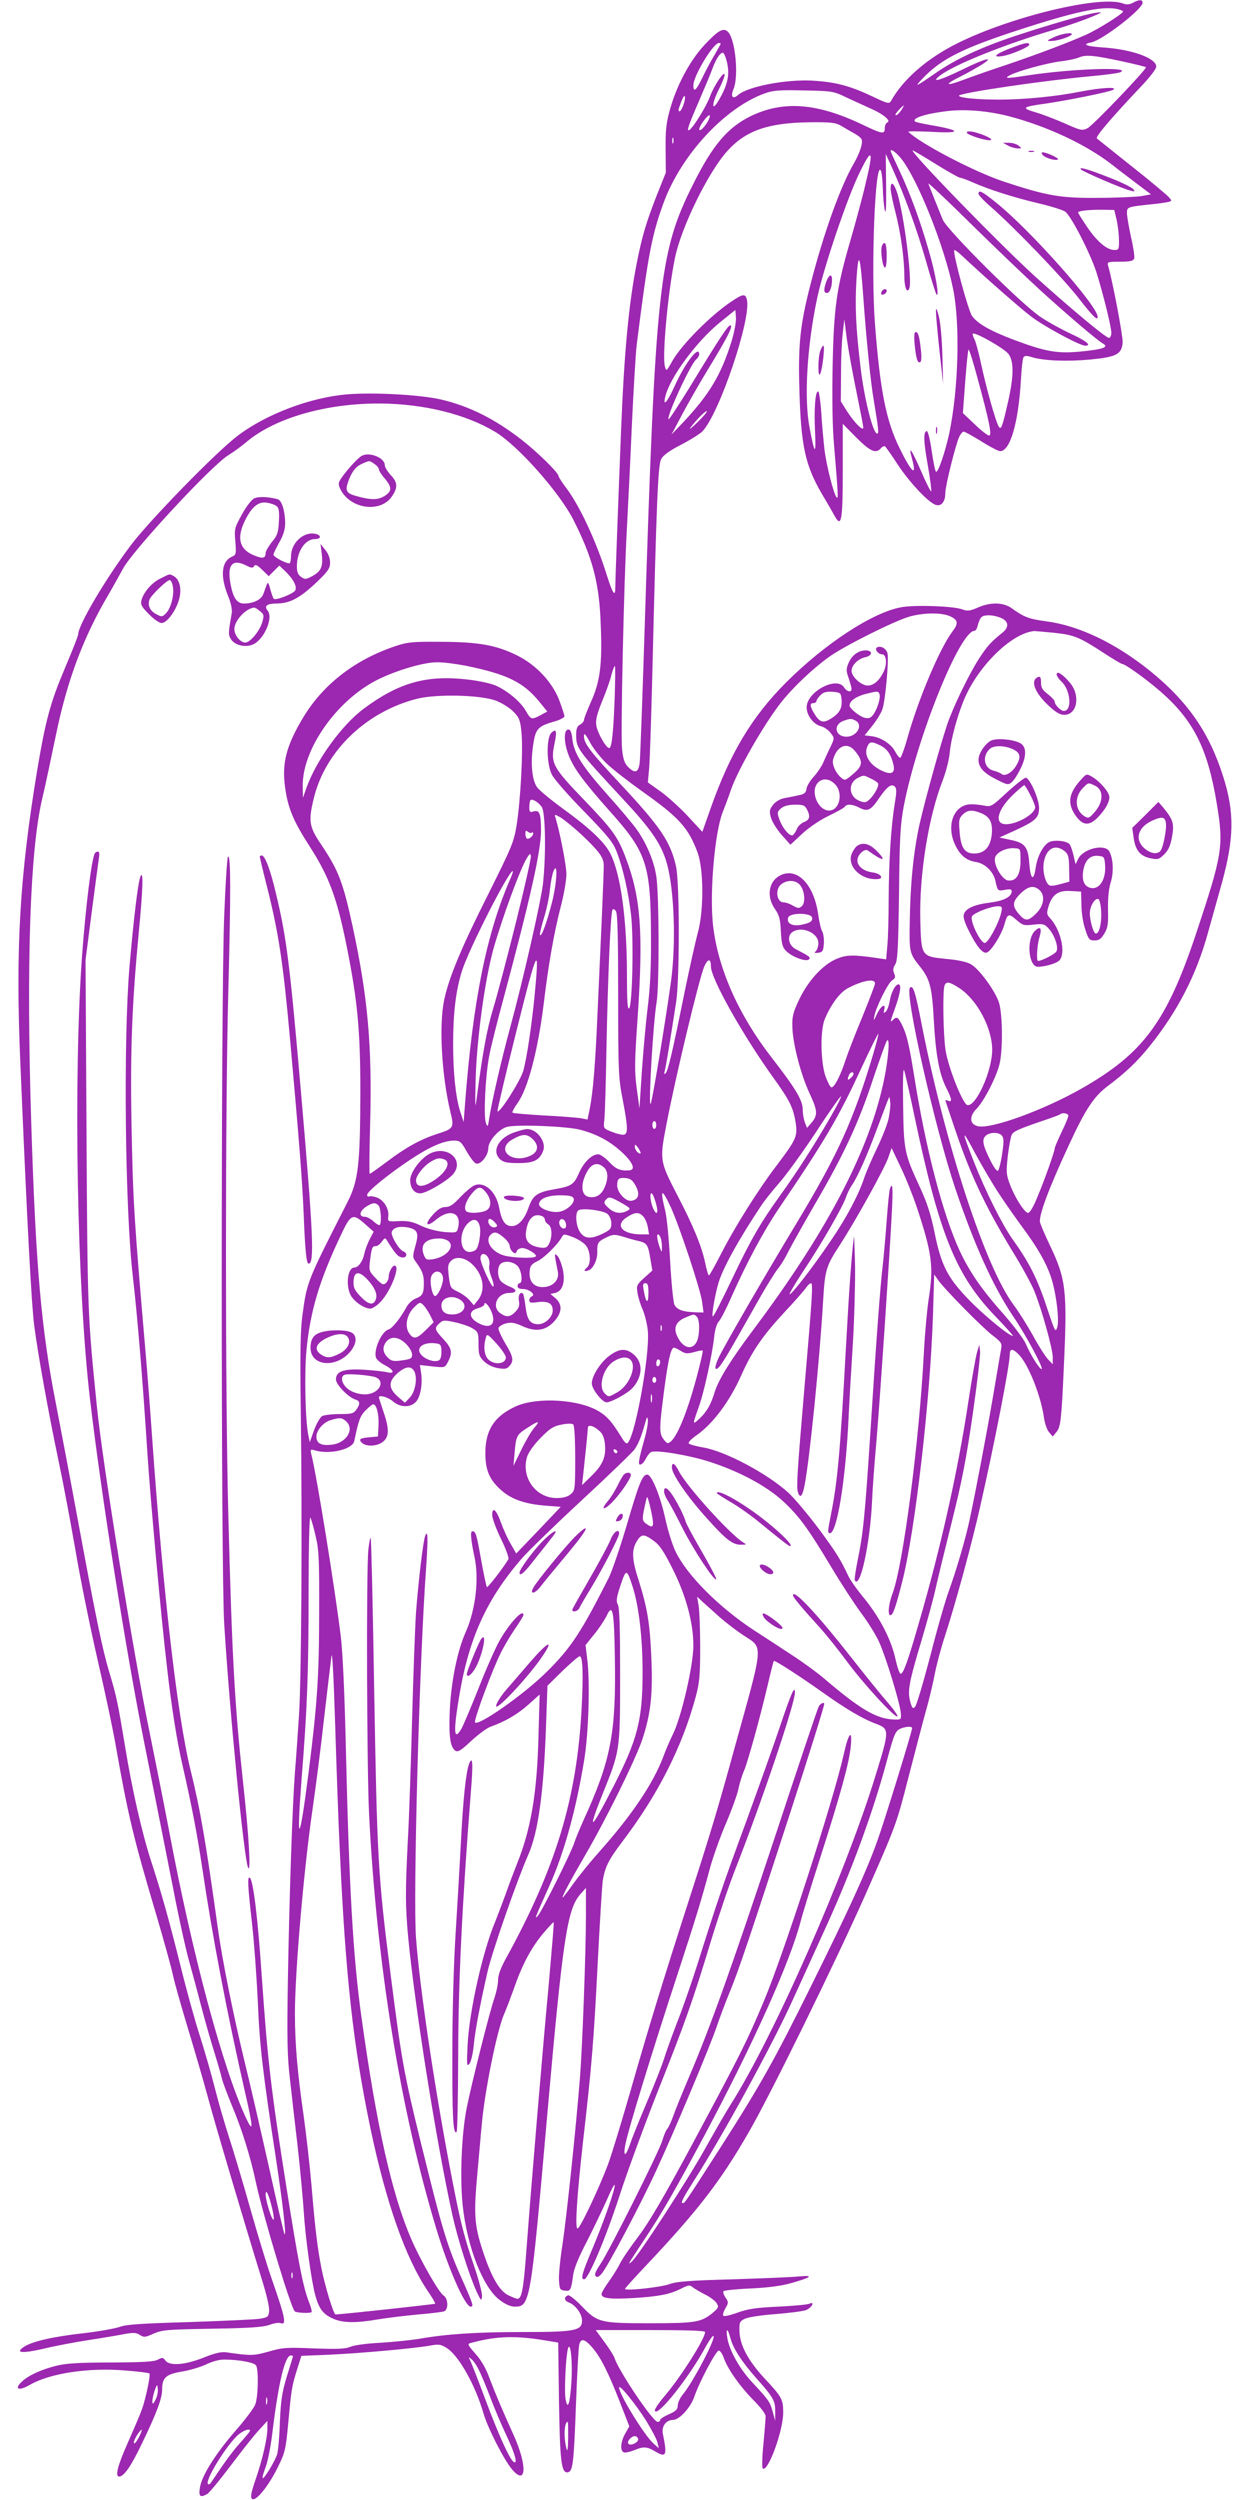 <?xml version="1.0" standalone="no"?>
<!DOCTYPE svg PUBLIC "-//W3C//DTD SVG 20010904//EN"
 "http://www.w3.org/TR/2001/REC-SVG-20010904/DTD/svg10.dtd">
<svg version="1.0" xmlns="http://www.w3.org/2000/svg"
 width="640pt" height="1280pt" viewBox="0 0 640 1280"
 preserveAspectRatio="xMidYMid meet">
<g transform="translate(0,1280) scale(0.1,-0.1)"
fill="#9c27b0" stroke="none">
<path d="M5801 12786 c-19 -10 -32 -11 -54 -3 -118 41 -569 -68 -842 -203
-157 -78 -280 -184 -343 -297 -9 -16 -18 -14 -99 25 -113 53 -185 72 -301 79
-137 8 -335 -30 -384 -74 -27 -24 -39 -7 -22 32 27 65 9 255 -29 292 -23 23
-50 8 -121 -68 -75 -81 -143 -209 -177 -334 -18 -64 -22 -104 -21 -199 l1
-120 -46 -115 c-54 -138 -75 -208 -102 -344 -41 -207 -65 -454 -81 -857 -16
-402 -30 -782 -30 -814 0 -45 -15 -21 -43 69 -54 173 -139 355 -206 444 -23
30 -41 59 -41 63 0 17 -105 120 -185 183 -139 109 -272 176 -419 210 -105 24
-342 37 -479 26 -188 -16 -414 -101 -560 -212 -111 -84 -449 -431 -546 -559
-131 -174 -271 -411 -271 -459 0 -7 -30 -83 -66 -168 -76 -179 -100 -268 -143
-523 -90 -545 -112 -913 -87 -1500 36 -849 57 -1234 71 -1346 19 -145 72 -444
126 -699 22 -104 60 -307 85 -450 24 -143 75 -395 113 -560 38 -165 81 -367
95 -450 62 -352 90 -468 208 -865 38 -129 76 -266 84 -305 8 -38 44 -164 79
-280 35 -115 80 -271 100 -345 35 -132 197 -677 276 -932 23 -72 39 -142 37
-160 -3 -30 -6 -33 -48 -40 -25 -4 -187 -11 -360 -17 -244 -7 -325 -12 -358
-25 -23 -8 -106 -23 -184 -32 -154 -17 -263 -42 -304 -69 -50 -32 -12 -36 97
-11 57 14 162 34 234 45 72 11 154 25 184 31 44 8 59 7 77 -5 21 -13 27 -13
71 7 44 19 69 21 298 25 193 3 260 8 293 19 23 9 49 13 57 10 34 -13 27 23
-44 227 -23 65 -71 223 -107 350 -36 128 -85 293 -109 367 -24 74 -58 191 -75
259 -17 68 -51 186 -75 262 -25 76 -70 239 -100 361 -63 252 -101 385 -151
538 -47 144 -98 369 -134 590 -37 224 -44 258 -81 380 -35 117 -68 277 -159
770 -39 212 -91 486 -115 610 -74 377 -102 698 -125 1430 -26 817 -6 1397 56
1660 14 58 45 204 70 325 58 281 139 499 269 720 29 50 61 108 73 130 45 90
457 534 542 585 23 14 65 44 93 68 147 123 409 198 687 196 221 -2 436 -55
585 -145 116 -69 330 -311 401 -451 100 -198 133 -325 140 -543 8 -199 -4
-287 -51 -390 -19 -43 -35 -84 -35 -91 0 -7 -9 -18 -20 -24 -15 -8 -20 -21
-20 -50 0 -72 3 -76 244 -336 135 -145 186 -218 215 -307 39 -118 53 -379 31
-585 -14 -125 -100 -655 -109 -664 -12 -14 13 414 31 522 14 85 13 555 -2 645
-12 79 -53 175 -105 245 -19 26 -83 102 -142 168 -130 146 -173 212 -182 284
-4 38 -10 53 -21 53 -24 0 -24 -64 0 -128 26 -69 74 -135 218 -297 183 -205
204 -269 205 -635 1 -156 -4 -262 -17 -365 -10 -80 -23 -228 -30 -330 l-12
-185 -14 103 c-12 91 -11 134 5 367 29 432 16 609 -60 810 -41 110 -67 146
-215 300 -161 167 -172 188 -151 287 14 66 9 81 -17 55 -25 -26 -24 -158 3
-212 10 -22 85 -108 166 -190 126 -130 149 -159 168 -210 32 -85 58 -202 72
-319 14 -120 7 -462 -10 -479 -8 -8 -11 38 -11 168 0 290 -32 519 -85 625 -30
58 -103 128 -242 229 -62 45 -122 95 -133 110 -26 37 -34 119 -21 211 12 87
23 101 106 125 30 8 55 21 55 28 0 6 -12 42 -26 80 -36 95 -120 184 -218 232
-106 52 -194 68 -386 69 -148 1 -172 -1 -235 -22 -206 -69 -367 -193 -470
-361 -90 -149 -113 -239 -95 -365 15 -106 42 -170 127 -302 98 -153 138 -261
187 -504 56 -279 71 -432 71 -750 -1 -373 -10 -456 -66 -565 -208 -409 -207
-405 -231 -582 -10 -73 -12 -196 -8 -488 8 -598 3 -1371 -9 -1555 -6 -91 -15
-224 -21 -295 -13 -175 -28 -609 -36 -1060 -5 -300 -3 -396 10 -505 8 -74 26
-232 40 -350 13 -118 27 -267 31 -330 8 -135 40 -364 60 -435 19 -67 40 -94
89 -116 50 -23 117 -24 233 -4 49 8 141 19 205 25 64 5 124 13 132 16 23 9 21
66 -3 81 -24 15 -118 180 -165 288 -99 229 -178 579 -255 1135 -44 313 -64
675 -81 1415 -6 245 -15 452 -25 535 -28 233 -123 824 -151 934 -6 26 -5 27
22 19 76 -21 189 7 198 49 22 108 30 128 58 157 17 17 34 31 39 31 17 0 30
-53 27 -109 l-3 -56 -35 -3 c-58 -5 -66 -10 -47 -29 20 -20 71 -19 102 1 37
24 40 64 11 150 -14 42 -26 79 -26 81 0 15 46 2 72 -20 36 -31 86 -33 115 -5
25 23 38 92 29 151 l-6 40 64 -7 c64 -7 64 -7 80 24 24 47 20 68 -24 116 -46
49 -47 56 -20 81 18 16 25 17 79 5 33 -7 74 -21 90 -31 29 -18 31 -22 31 -80
0 -53 3 -64 28 -89 18 -17 44 -30 72 -35 38 -6 46 -4 61 14 21 26 16 47 -28
120 -18 31 -32 63 -31 71 2 8 19 19 38 24 28 7 46 4 85 -14 68 -31 119 -23
162 24 41 45 44 87 7 119 l-26 22 24 5 c38 9 53 55 40 119 -7 30 -19 62 -28
71 -17 16 -17 16 2 -81 9 -43 -26 -79 -78 -79 -46 0 -71 31 -66 82 2 27 10 36
38 50 34 15 103 83 126 123 10 18 12 18 57 1 26 -10 56 -29 67 -43 24 -31 27
-95 5 -113 -19 -16 -14 -23 9 -14 24 9 46 56 44 96 -1 44 4 52 48 73 33 16 41
16 88 2 28 -9 62 -18 76 -21 42 -10 48 -19 59 -86 l11 -65 -41 -37 c-39 -35
-41 -41 -35 -77 3 -22 15 -61 27 -87 11 -27 23 -76 26 -109 11 -130 -72 -575
-108 -575 -5 0 -16 12 -25 28 -50 81 -73 108 -113 133 -101 65 -321 78 -431
28 -109 -50 -155 -121 -155 -239 0 -90 22 -139 86 -194 52 -44 120 -67 222
-75 l78 -6 -114 -120 -114 -119 -28 49 c-16 27 -38 76 -50 109 -23 66 -45 85
-45 39 0 -16 20 -71 45 -122 25 -51 42 -98 38 -104 -25 -43 -106 -147 -110
-143 -3 3 -16 64 -29 136 -24 136 -28 150 -46 150 -11 0 -7 -46 11 -130 25
-112 6 -272 -44 -385 -43 -95 -75 -253 -82 -400 -6 -136 2 -191 29 -209 13 -8
29 2 80 50 36 33 80 66 99 73 76 27 139 64 194 113 l58 52 -6 -214 c-7 -289
-39 -477 -109 -650 -16 -41 -43 -111 -58 -155 -16 -44 -40 -107 -53 -140 -66
-156 -134 -461 -143 -635 -5 -101 -4 -113 9 -97 8 9 18 50 22 90 7 78 32 209
71 381 23 102 152 471 208 598 52 116 80 322 92 670 l7 197 77 76 c43 41 82
75 88 75 16 0 19 -90 10 -265 -24 -462 -131 -816 -388 -1283 -27 -49 -40 -85
-40 -111 0 -21 -9 -63 -20 -95 -25 -74 -113 -423 -140 -556 -27 -134 -36 -360
-21 -503 23 -211 103 -417 188 -482 30 -23 57 -35 78 -35 79 0 82 15 165 960
81 918 103 1072 170 1150 l30 34 0 -139 c0 -186 -18 -668 -30 -825 -20 -257
-70 -730 -90 -861 -12 -75 -20 -159 -18 -185 3 -45 5 -49 30 -52 29 -4 32 2
43 82 4 32 30 94 70 170 34 67 79 161 101 210 21 49 39 85 41 79 5 -15 -52
-179 -112 -322 -55 -130 -64 -161 -44 -161 21 0 111 212 180 425 39 121 127
360 194 530 142 357 180 463 276 780 39 127 95 293 126 370 135 345 303 842
303 899 0 41 -19 -3 -75 -169 -31 -93 -110 -314 -174 -490 -117 -317 -150
-414 -251 -735 -29 -91 -76 -227 -106 -302 -29 -76 -58 -157 -64 -179 -7 -23
-44 -119 -84 -213 -40 -94 -81 -195 -90 -224 -22 -64 -36 -68 -25 -6 14 76
136 473 269 879 88 268 126 393 165 540 15 55 51 157 81 227 30 70 59 150 65
180 6 29 19 71 29 93 19 46 80 264 121 439 15 65 29 120 31 122 5 5 139 -82
257 -166 114 -81 199 -131 264 -155 72 -27 72 -32 0 -265 -154 -503 -524
-1343 -742 -1685 -24 -38 -84 -142 -133 -230 -93 -166 -342 -549 -374 -575
-23 -19 -21 -17 66 115 89 133 152 243 306 530 251 471 439 888 494 1100 10
39 55 185 100 325 104 324 148 485 156 569 9 93 -12 69 -36 -41 -53 -237 -308
-1025 -410 -1266 -84 -201 -120 -273 -369 -737 -141 -262 -215 -389 -272 -465
-43 -57 -86 -120 -95 -140 -9 -19 -34 -59 -55 -89 -22 -30 -39 -60 -39 -67 0
-22 45 -27 164 -20 130 8 185 19 243 48 37 19 45 20 60 7 10 -8 38 -24 63 -37
25 -12 51 -32 59 -44 12 -20 10 -24 -20 -50 -59 -48 -87 -53 -319 -53 -257 0
-271 3 -352 88 -31 32 -62 57 -69 55 -23 -8 -21 -28 4 -37 34 -13 67 -58 67
-93 0 -51 -36 -58 -302 -58 -239 0 -392 -10 -533 -35 -44 -7 -133 -16 -197
-20 -66 -3 -133 -12 -152 -20 -28 -12 -66 -13 -188 -9 -139 6 -160 5 -232 -16
-80 -22 -90 -22 -216 -4 -25 4 -58 -3 -115 -26 -97 -39 -177 -45 -198 -16 -12
16 -16 17 -38 5 -18 -11 -76 -14 -239 -15 -165 0 -231 -4 -283 -17 -75 -19
-140 -48 -174 -80 -43 -39 -18 -51 39 -18 103 60 302 90 490 74 65 -5 120 -12
123 -15 7 -6 -19 -130 -38 -183 -8 -23 -40 -98 -71 -168 -54 -121 -68 -177
-46 -177 25 0 63 56 118 172 73 150 102 229 102 271 0 63 18 80 98 94 40 6 97
23 127 37 33 16 70 26 97 25 75 -1 149 -15 159 -30 14 -22 11 -166 -5 -202 -7
-18 -54 -80 -104 -137 -102 -118 -171 -229 -179 -290 -6 -42 2 -49 37 -30 10
5 63 69 118 142 55 73 120 156 145 183 l46 50 0 -35 c1 -51 -25 -162 -60 -264
-23 -67 -28 -91 -19 -100 18 -17 83 62 131 159 38 77 42 90 55 231 16 172 18
186 46 275 l21 67 146 6 c166 8 430 32 510 46 47 9 58 7 87 -11 62 -38 147
-189 189 -334 22 -77 106 -241 148 -290 73 -84 77 22 7 177 -59 130 -93 211
-125 295 -17 47 -42 90 -71 122 -37 42 -42 50 -27 54 126 35 220 39 360 18
l91 -15 4 -300 c5 -312 12 -371 46 -364 25 5 30 45 41 348 6 157 13 295 17
307 9 33 28 28 68 -18 43 -51 81 -127 142 -283 l46 -119 -21 -37 c-24 -43 -27
-88 -7 -96 7 -3 30 2 51 10 49 21 67 20 109 -5 57 -34 63 -22 40 89 -8 39 16
72 52 72 32 0 90 63 109 119 26 76 111 236 125 236 7 0 19 -17 26 -38 20 -57
82 -145 151 -215 36 -36 63 -71 63 -83 0 -12 -5 -75 -11 -140 -7 -66 -8 -123
-4 -127 25 -25 105 190 105 286 0 67 -7 80 -94 173 -84 90 -128 171 -130 243
-1 46 1 51 28 64 16 8 87 19 160 24 72 6 142 15 155 21 30 15 44 45 15 32 -11
-5 -82 -11 -159 -15 -112 -5 -153 -11 -207 -30 -37 -14 -70 -21 -74 -17 -5 4
0 21 10 38 16 28 17 32 1 55 -9 13 -14 28 -11 33 3 4 65 11 138 14 89 4 158
13 207 27 104 29 121 42 45 35 -33 -4 -186 -10 -340 -15 -220 -6 -288 -11
-324 -24 -45 -17 -230 -37 -230 -25 0 3 51 60 113 125 260 276 377 427 520
676 113 195 450 883 601 1224 153 347 156 354 216 589 34 131 74 285 90 343
17 58 37 144 46 191 9 47 32 133 51 191 55 168 139 476 183 673 72 317 150
718 150 771 0 32 14 33 45 2 50 -50 114 -211 130 -324 4 -28 15 -62 26 -75
l19 -22 19 23 c21 25 26 61 38 337 18 387 11 447 -72 620 -24 50 -46 102 -50
116 -8 33 44 173 149 399 83 180 127 246 196 298 93 70 150 124 215 204 145
181 240 365 300 583 20 72 52 186 71 254 63 230 65 362 7 544 -71 226 -182
386 -376 543 -177 142 -363 231 -531 253 -89 12 -112 21 -175 66 -43 32 -110
33 -175 4 -40 -17 -52 -19 -79 -9 -46 17 -242 24 -312 11 -147 -26 -392 -187
-590 -385 -175 -175 -287 -362 -386 -643 l-43 -122 -74 80 c-41 44 -104 101
-139 126 l-66 47 6 65 c4 36 11 257 17 491 21 879 29 1069 45 1099 10 20 42
43 102 74 48 25 98 56 110 69 87 92 251 579 227 674 -8 32 -20 30 -81 -11
-106 -71 -253 -220 -300 -302 -31 -56 -32 -56 -39 -28 -14 56 16 380 52 555
32 157 171 440 268 547 95 105 208 144 421 147 114 1 134 -2 163 -19 19 -11
47 -28 64 -37 17 -9 34 -22 38 -29 11 -16 -7 -72 -39 -127 -68 -117 -154 -356
-221 -617 -54 -210 -64 -309 -57 -544 8 -285 30 -383 114 -528 27 -45 56 -96
66 -114 35 -64 42 -27 42 231 l0 240 69 -70 c71 -71 101 -85 126 -55 7 8 16
12 21 10 4 -3 34 -45 65 -93 60 -91 157 -195 195 -207 29 -9 49 16 49 61 0 36
52 245 71 287 7 15 17 27 23 27 6 0 47 -23 91 -50 44 -28 87 -50 96 -50 51 0
93 144 106 362 3 59 9 112 13 118 6 9 16 10 41 2 59 -19 180 -24 299 -13 137
13 163 27 168 87 2 32 -50 308 -74 392 -6 21 -4 22 60 22 52 0 68 4 73 16 3 9
-4 58 -16 109 -11 52 -21 107 -21 124 0 32 1 32 135 46 33 3 68 9 78 11 18 6
18 6 0 26 -10 11 -94 82 -188 156 -93 74 -174 139 -179 143 -9 8 70 101 226
266 45 47 78 90 78 102 0 43 -123 88 -272 98 -89 6 -111 16 -60 26 57 12 262
170 262 203 0 17 -18 17 -49 0z m-82 -32 c17 -4 31 -9 31 -13 -1 -11 -125 -90
-190 -119 -89 -40 -248 -100 -410 -155 -74 -24 -172 -59 -218 -76 -95 -36
-100 -25 -9 20 34 17 79 43 102 57 73 46 19 34 -95 -23 -118 -57 -166 -71
-120 -34 70 56 335 163 592 238 57 17 137 44 178 61 66 27 70 30 34 25 -51 -6
-231 -58 -419 -120 -174 -58 -304 -119 -403 -188 -104 -72 -113 -76 -72 -33
94 101 201 156 485 249 293 96 435 127 514 111z m-2029 -178 c0 -2 -15 -28
-32 -58 -18 -30 -46 -82 -62 -116 -31 -65 -46 -78 -46 -39 0 48 102 217 131
217 5 0 9 -2 9 -4z m29 -83 c20 -70 9 -125 -40 -208 -36 -61 -36 -18 0 54 17
33 31 68 31 78 0 25 -53 -53 -74 -109 -18 -50 -86 -161 -106 -173 -17 -11 -7
19 52 155 27 63 58 136 67 162 18 48 38 78 52 78 4 0 13 -17 18 -37z m2035 -9
c60 -13 111 -26 113 -28 8 -7 -270 -297 -298 -312 -28 -14 -34 -13 -117 24
-48 21 -115 47 -150 57 -75 22 -68 28 48 44 117 17 330 60 349 71 28 17 -64
11 -167 -9 -124 -25 -288 -41 -416 -41 -114 0 -206 9 -206 20 0 14 436 78 678
100 68 6 133 15 145 19 77 30 -240 20 -464 -14 -116 -18 -131 -18 -98 0 42 22
191 63 261 71 34 4 77 13 93 20 35 15 77 11 229 -22z m-1414 -186 c41 -19 99
-45 127 -58 58 -26 97 -60 76 -67 -7 -3 -13 -16 -13 -29 0 -32 -12 -31 -106
14 -238 115 -412 129 -581 47 -118 -58 -195 -149 -295 -350 -174 -346 -192
-517 -248 -2290 -11 -346 -22 -649 -25 -672 -7 -50 -24 -55 -60 -19 -17 18
-25 39 -30 90 -8 72 9 852 25 1136 5 96 17 330 25 520 9 190 20 377 25 415 58
461 77 562 139 730 89 241 310 481 514 556 45 16 73 19 202 16 148 -3 151 -3
225 -39z m-840 -32 c-6 -20 -16 -36 -20 -36 -5 0 -7 6 -5 13 19 55 26 69 31
64 3 -3 1 -22 -6 -41z m1114 -31 c-9 -14 -21 -25 -27 -25 -6 0 0 11 13 25 13
14 25 25 27 25 2 0 -4 -11 -13 -25z m551 -30 c195 -51 394 -144 526 -246 35
-28 95 -73 133 -102 l69 -52 -49 -9 c-27 -4 -128 -9 -224 -9 -191 -2 -262 11
-480 83 -153 51 -428 195 -489 255 -3 4 50 3 119 0 148 -9 155 6 15 31 -49 8
-93 18 -97 20 -26 16 41 40 152 54 96 13 215 3 325 -25z m-1539 -23 c-18 -34
-46 -60 -46 -43 0 15 41 71 52 71 5 0 2 -13 -6 -28z m-179 -114 c-3 -7 -5 -2
-5 12 0 14 2 19 5 13 2 -7 2 -19 0 -25z m1163 -75 c85 -102 225 -451 270 -673
36 -178 28 -505 -19 -735 -21 -98 -59 -210 -69 -200 -4 3 -14 52 -22 108 -8
56 -19 101 -25 100 -18 -4 -17 -52 6 -179 12 -69 19 -127 17 -130 -3 -2 -27
45 -53 106 -49 111 -65 134 -46 63 27 -98 0 -76 -62 50 -70 141 -101 297 -127
637 -22 280 1 860 31 784 4 -10 8 -50 9 -89 1 -38 5 -88 10 -110 6 -28 8 10 7
124 l-2 163 32 -70 c66 -147 126 -312 173 -475 26 -92 51 -171 55 -175 16 -14
-6 111 -40 226 -43 150 -94 290 -151 411 -24 51 -44 95 -44 97 0 14 23 -2 50
-33z m181 -33 c62 -38 118 -70 124 -70 7 0 37 -11 66 -24 84 -37 203 -75 332
-106 65 -15 128 -35 140 -43 30 -20 129 -213 161 -312 34 -109 76 -278 76
-309 0 -14 -6 -26 -12 -26 -16 0 -192 147 -370 307 -176 158 -657 653 -635
653 3 0 56 -31 118 -70z m-362 -112 c-17 -73 -52 -200 -76 -283 -70 -240 -84
-340 -90 -640 -3 -162 -1 -313 7 -400 21 -255 23 -280 14 -272 -15 14 -53 164
-63 248 -5 46 -13 130 -16 187 -4 56 -11 104 -15 107 -15 9 -23 -85 -17 -204
6 -126 -2 -120 -28 19 -29 151 -13 419 39 664 33 156 155 517 219 646 64 131
71 112 26 -72z m895 -532 c137 -125 292 -257 323 -275 32 -18 2 -29 -105 -40
-125 -13 -185 -3 -348 58 -122 46 -188 83 -217 123 -19 25 -101 328 -91 337 2
3 19 -9 37 -26 100 -95 301 -272 357 -314 65 -50 249 -149 276 -149 36 0 7 24
-73 61 -47 22 -117 60 -155 86 -97 64 -479 445 -501 498 -20 49 -66 164 -74
185 -3 8 95 -84 218 -206 123 -121 282 -273 353 -338z m393 359 c6 -27 12 -74
12 -102 1 -49 -1 -53 -23 -53 -38 0 -87 41 -138 115 -26 39 -48 73 -48 77 0 9
60 15 130 14 l55 -1 12 -50z m-1297 -395 c15 -213 37 -432 54 -532 24 -144 27
-168 17 -168 -21 0 -66 177 -85 340 -24 200 -29 312 -21 448 10 155 19 132 35
-88z m-675 -229 c-53 -170 -113 -270 -245 -411 l-62 -65 53 100 c29 55 88 158
131 229 97 159 131 223 119 230 -10 6 -49 -52 -210 -317 -57 -92 -105 -166
-108 -164 -12 13 112 282 141 306 9 8 16 20 16 27 0 50 -73 -45 -126 -163 -37
-82 -61 -109 -48 -55 23 99 161 285 282 383 l77 62 3 -38 c2 -22 -8 -75 -23
-124z m640 -257 c19 -93 35 -175 35 -183 0 -21 -44 23 -83 83 l-32 51 1 140
c0 77 4 172 9 210 l8 70 13 -102 c8 -56 30 -177 49 -269z m779 193 c29 -40 27
-123 -9 -271 -23 -101 -30 -117 -40 -102 -15 19 -65 197 -94 333 -11 51 -25
101 -30 112 -6 11 -11 25 -11 31 0 18 162 -73 184 -103z m-160 -120 c62 -227
76 -297 60 -297 -7 0 -41 26 -74 58 l-60 57 12 163 c7 89 14 162 17 162 4 0
24 -64 45 -143z m-1434 -230 c-30 -29 -45 -41 -35 -27 36 47 79 90 84 84 3 -2
-19 -28 -49 -57z m1296 -993 c40 -19 42 -36 10 -78 -64 -85 -174 -344 -231
-548 -15 -54 -32 -98 -36 -98 -5 0 -15 13 -24 29 -20 40 -71 74 -118 81 l-40
5 40 50 c22 28 45 65 51 84 15 43 34 254 26 286 -6 25 -36 41 -54 30 -14 -8 6
-35 26 -35 21 0 27 -44 11 -83 -21 -48 -52 -77 -84 -77 -33 0 -83 45 -83 75 0
29 33 62 70 70 38 8 40 35 2 35 -37 0 -71 -25 -88 -66 -12 -29 -12 -39 1 -76
8 -24 15 -49 15 -55 0 -20 -24 -15 -38 7 -37 60 -192 -21 -192 -102 0 -40 34
-86 72 -96 17 -4 40 -20 51 -35 20 -26 20 -26 0 -69 -12 -24 -28 -60 -37 -80
-8 -20 -31 -54 -50 -75 -19 -21 -36 -49 -37 -63 -3 -20 -12 -27 -42 -32 -20
-5 -53 -11 -74 -15 -22 -5 -44 -19 -56 -35 -18 -24 -19 -32 -9 -67 7 -22 32
-61 56 -88 l43 -48 61 57 c36 33 91 70 135 91 41 20 78 40 82 46 9 16 41 14
76 -5 41 -21 58 -13 99 48 42 61 64 78 82 60 9 -9 9 -28 -1 -87 -19 -116 -30
-292 -31 -485 0 -96 -3 -206 -7 -243 l-6 -69 -41 6 c-129 19 -162 18 -214 -4
-70 -30 -144 -111 -190 -207 -32 -68 -37 -87 -35 -143 2 -84 44 -245 88 -338
41 -88 43 -111 11 -149 l-24 -28 -11 28 c-6 16 -11 45 -11 65 0 49 -36 108
-159 267 -171 220 -278 462 -301 685 -17 165 10 469 50 571 11 28 30 78 41
111 34 102 171 341 260 454 58 73 158 169 243 230 75 55 341 188 416 208 74
20 164 20 206 0z m252 -5 c45 -16 52 -47 16 -77 -62 -50 -79 -69 -122 -135
-52 -81 -132 -247 -162 -335 -45 -136 -130 -448 -149 -545 -27 -138 -40 -282
-43 -462 -3 -161 -2 -166 53 -235 50 -63 61 -104 70 -272 10 -180 28 -277 64
-348 29 -57 31 -75 10 -66 -8 3 -15 4 -15 3 0 -2 20 -61 44 -132 83 -248 157
-405 297 -637 50 -80 101 -174 115 -209 37 -91 94 -295 94 -337 l0 -37 -24 25
c-13 14 -48 68 -76 120 -29 52 -74 124 -101 160 -144 193 -348 816 -470 1435
-32 166 -44 204 -60 188 -28 -28 127 -715 232 -1028 97 -287 192 -498 294
-651 69 -101 161 -274 148 -274 -11 0 -58 75 -81 130 -11 25 -63 94 -115 153
-111 125 -173 215 -223 322 -87 188 -175 526 -234 900 -26 161 -38 210 -62
258 -20 40 -27 44 -46 25 -16 -16 -16 -14 13 67 26 74 31 115 15 115 -16 0
-38 -42 -45 -87 -4 -23 -13 -47 -20 -53 -11 -9 -12 -7 -8 9 10 38 -17 22 -37
-21 -16 -35 -18 -38 -14 -13 9 49 71 173 92 186 16 10 18 17 10 35 -7 16 -6
28 5 45 13 20 16 82 20 364 3 294 7 355 25 451 68 351 287 894 361 894 6 0 14
12 17 28 4 15 11 33 17 40 12 15 54 16 95 1z m280 -79 c102 -11 127 -21 256
-105 46 -30 88 -55 93 -55 14 0 120 -76 187 -134 176 -151 249 -296 296 -581
36 -217 29 -259 -105 -662 -151 -453 -270 -615 -585 -795 -196 -112 -468 -211
-534 -194 -41 10 -45 49 -7 88 41 42 106 170 120 236 16 77 14 249 -4 308 -18
58 -100 172 -144 197 -20 12 -66 22 -123 27 -131 13 -131 12 -136 197 -6 231
41 528 113 713 19 49 35 112 38 150 7 73 44 205 81 286 77 168 241 323 351
333 6 0 52 -4 103 -9z m-3011 -169 c209 -43 292 -84 372 -181 l43 -53 -33 -18
c-47 -25 -51 -24 -76 20 -27 48 -94 104 -155 131 -25 11 -90 25 -145 31 -209
24 -351 -16 -530 -149 -113 -84 -242 -262 -293 -403 l-19 -54 -1 63 c-1 180
161 418 359 529 90 51 252 102 326 102 33 1 101 -8 152 -18z m760 -168 c-7
-182 -15 -253 -28 -253 -16 0 -61 79 -66 117 -4 29 4 58 30 123 20 47 41 107
47 133 7 26 15 47 18 47 3 0 2 -75 -1 -167z m1161 3 c6 -48 -7 -75 -47 -101
-44 -30 -63 -26 -91 20 -24 39 -25 55 -5 55 8 0 15 5 15 10 0 6 9 19 21 31 15
15 30 19 62 17 38 -3 42 -6 45 -32z m195 20 c7 -18 -11 -76 -32 -105 -13 -17
-23 -21 -44 -16 -27 7 -77 47 -77 63 0 22 30 44 75 57 66 17 72 18 78 1z
m-1962 -34 c30 -12 70 -37 88 -56 30 -31 35 -43 41 -108 9 -91 -5 -349 -25
-473 -14 -87 -24 -110 -147 -357 -135 -268 -199 -421 -224 -538 -27 -130 -13
-385 32 -573 20 -81 17 -86 -66 -112 -86 -28 -161 -69 -255 -140 -48 -36 -89
-65 -92 -65 -3 0 -2 111 2 248 11 405 -11 655 -90 1021 -49 225 -72 285 -160
416 -62 92 -67 119 -39 235 57 242 266 445 528 512 103 26 328 20 407 -10z
m1840 -102 c40 -22 6 -82 -47 -82 -58 0 -70 61 -16 81 36 13 40 13 63 1z
m-1271 -223 c31 -29 107 -88 170 -133 198 -140 244 -191 292 -320 31 -87 32
-296 1 -409 -12 -44 -42 -179 -67 -300 -64 -317 -86 -409 -98 -420 -7 -7 -9
-4 -5 10 6 19 31 174 59 355 18 119 18 614 -1 695 -28 125 -80 202 -280 416
-156 167 -191 212 -191 248 0 21 6 16 32 -32 17 -32 57 -81 88 -110z m1396 97
c37 -18 57 -48 69 -102 9 -44 -15 -52 -70 -23 -54 29 -81 75 -66 114 12 31 21
33 67 11z m-127 -31 c41 -51 39 -73 -10 -115 -41 -35 -44 -36 -62 -20 -30 26
-49 71 -41 95 21 71 74 90 113 40z m79 -139 c18 -8 34 -19 37 -24 8 -12 -18
-60 -44 -84 -18 -16 -24 -17 -52 -6 -55 23 -58 93 -5 118 28 14 28 14 64 -4z
m-183 -29 c44 -44 24 -135 -30 -135 -57 0 -98 98 -58 142 23 25 59 23 88 -7z
m-1501 -117 c19 -27 22 -248 6 -393 -11 -93 -102 -494 -169 -740 -43 -157 -95
-384 -106 -460 -7 -46 -8 -48 -17 -25 -13 33 -3 242 17 345 8 44 42 179 75
300 135 504 190 749 190 852 0 89 -8 108 -39 98 -18 -5 -21 -2 -21 23 0 16 3
32 6 35 9 9 41 -10 58 -35z m1359 -15 c17 -34 12 -52 -19 -63 -13 -6 -29 -21
-34 -34 -5 -13 -14 -27 -21 -32 -15 -9 -55 38 -70 85 -11 31 -9 36 11 53 15
12 39 18 71 18 43 0 50 -3 62 -27z m-1155 -127 c88 -84 111 -114 113 -152 1
-16 -4 -141 -10 -279 -6 -137 -16 -358 -22 -490 -11 -251 -22 -394 -40 -484
l-11 -53 -36 7 c-21 3 -106 10 -190 14 -84 5 -155 11 -158 14 -3 3 8 24 25 48
54 74 106 272 136 519 24 199 52 354 85 484 17 63 30 140 30 170 0 44 -32 210
-56 290 -6 18 -5 18 27 0 18 -11 66 -50 107 -88z m-255 11 c4 3 7 2 7 -4 0
-14 -25 -34 -33 -26 -4 3 -7 15 -7 26 0 15 3 17 13 8 8 -6 17 -8 20 -4z m-82
-462 c-44 -176 -96 -374 -116 -439 -32 -107 -53 -219 -84 -456 -8 -64 -9 -52
-6 85 5 205 46 511 91 675 43 154 140 419 173 469 15 23 16 24 19 6 1 -11 -33
-164 -77 -340z m185 104 c-27 -105 -53 -175 -61 -167 -3 2 6 42 20 88 14 45
28 112 31 149 4 36 12 77 18 91 23 55 18 -60 -8 -161z m-212 124 c-123 -281
-192 -623 -233 -1153 l-7 -95 -18 55 c-23 72 -36 197 -36 345 0 158 14 276 46
376 35 110 238 509 259 509 3 0 -2 -17 -11 -37z m551 -603 c0 -389 2 -422 23
-529 28 -146 29 -181 2 -181 -11 0 -38 7 -60 16 -40 16 -41 17 -36 58 3 22 8
187 11 366 7 358 21 696 31 712 4 6 11 3 18 -8 8 -13 11 -148 11 -434z m-429
-9 c-16 -156 -38 -302 -56 -371 -14 -52 -122 -222 -133 -210 -2 3 41 187 97
410 109 438 120 458 92 171z m904 160 c0 -61 162 -349 316 -564 89 -123 107
-160 119 -244 8 -63 -1 -81 -100 -212 -91 -119 -213 -313 -285 -454 -30 -58
-57 -107 -60 -107 -4 0 -12 28 -19 62 -18 86 -60 190 -147 356 -85 165 -87
174 -53 349 47 247 169 755 195 815 19 42 34 41 34 -1z m840 -86 c0 -8 -29
-83 -63 -167 -35 -84 -74 -184 -87 -223 -27 -84 -60 -147 -74 -142 -6 2 -19
28 -30 58 -25 74 -27 238 -2 294 34 78 78 136 120 157 75 39 136 49 136 23z
m436 -27 c89 -61 164 -203 164 -313 0 -108 -83 -292 -127 -283 -24 5 -100 198
-112 283 -12 82 -15 303 -5 329 9 23 26 20 80 -16z m-445 -334 c-102 -341
-179 -512 -394 -869 -162 -268 -365 -619 -398 -687 -12 -26 -19 -51 -15 -55
10 -11 35 25 107 152 35 61 89 157 122 215 33 58 73 122 89 143 17 20 41 61
55 90 14 28 75 137 135 241 147 251 224 416 297 638 34 101 66 190 71 198 15
23 12 -51 -5 -153 -65 -370 -283 -798 -674 -1320 -120 -160 -181 -259 -201
-322 -20 -66 -40 -101 -77 -137 -39 -36 -39 -36 -3 65 25 71 66 259 76 347 4
41 13 72 25 85 10 11 39 67 64 125 80 179 164 336 243 453 237 349 304 463
423 720 45 97 84 176 86 174 2 -2 -10 -48 -26 -103z m209 -309 c131 -625 215
-829 428 -1047 47 -49 82 -88 78 -88 -20 0 -150 107 -228 188 -107 111 -139
174 -173 341 -19 93 -38 152 -74 230 -80 173 -84 189 -87 421 -2 128 0 196 5
180 5 -14 28 -115 51 -225z m-310 206 c0 -5 -7 -14 -15 -21 -16 -14 -18 -10
-9 14 6 17 24 22 24 7z m-116 -217 c-79 -138 -180 -295 -260 -405 -99 -138
-149 -223 -248 -432 -49 -103 -92 -187 -96 -187 -9 0 13 124 31 179 25 77 105
221 215 386 18 28 61 81 94 119 34 38 118 154 187 258 68 105 127 188 129 185
3 -2 -21 -49 -52 -103z m296 -9 c-6 -30 -33 -98 -59 -152 -26 -54 -56 -123
-66 -153 -29 -88 -92 -207 -173 -325 -91 -134 -202 -278 -209 -271 -3 2 29 56
70 118 93 139 202 329 218 377 7 20 20 48 31 63 28 40 79 155 128 288 24 63
48 126 53 140 l11 25 4 -28 c2 -15 -2 -52 -8 -82z m920 12 c0 -6 -16 -45 -35
-84 -19 -40 -35 -77 -35 -83 0 -15 -53 -165 -90 -252 -18 -46 -38 -78 -46 -78
-18 0 -68 78 -94 148 -18 48 -19 62 -10 144 6 49 15 98 20 108 10 18 31 28
169 75 41 14 77 27 79 30 11 10 42 5 42 -8z m-2110 -47 c0 -11 -4 -20 -10 -20
-5 0 -10 9 -10 20 0 11 5 20 10 20 6 0 10 -9 10 -20z m-386 -25 c87 -24 152
-60 213 -117 54 -51 68 -87 36 -90 -47 -4 -70 6 -104 43 -20 21 -46 39 -56 39
-33 0 -74 -40 -99 -97 -26 -59 -39 -67 -126 -82 -90 -16 -110 -31 -133 -97
-23 -66 -60 -100 -98 -90 -25 6 -41 34 -52 96 -16 80 -74 132 -126 111 -13 -5
-45 -32 -72 -60 -35 -38 -54 -51 -76 -51 -21 0 -39 -11 -67 -42 -42 -47 -31
-64 17 -24 72 61 134 38 114 -41 -6 -25 -8 -25 -69 -21 -39 4 -86 16 -120 32
-43 21 -68 26 -113 24 -58 -3 -58 -3 -55 24 5 39 -23 84 -59 97 -17 6 -35 8
-40 5 -5 -3 -9 1 -9 9 0 17 116 111 229 185 94 62 165 92 215 92 31 0 37 -5
65 -55 18 -31 39 -59 48 -62 23 -9 63 41 63 77 0 37 51 96 94 110 47 14 310 4
380 -15z m2149 -339 c33 -50 87 -126 118 -168 72 -98 114 -171 139 -244 27
-77 45 -224 33 -260 -9 -27 -12 -21 -46 81 -53 163 -93 245 -182 369 -54 76
-139 246 -198 396 -67 171 -65 178 8 41 37 -68 94 -165 128 -215z m7 309 c10
-12 10 -32 1 -92 -6 -43 -16 -82 -21 -87 -5 -5 -21 16 -38 50 -40 80 -46 109
-26 128 20 20 68 21 84 1z m-1850 -88 c0 -5 -7 -4 -15 3 -8 7 -15 20 -15 29 1
13 3 13 15 -3 8 -11 15 -24 15 -29z m1415 -281 c77 -233 86 -301 60 -466 -8
-52 -20 -178 -25 -280 -24 -455 -106 -1082 -160 -1228 -21 -55 -26 -112 -11
-112 13 0 27 41 60 170 67 263 144 934 158 1370 l6 205 21 -30 c33 -47 226
-243 279 -283 43 -33 48 -40 43 -67 -3 -16 -21 -122 -40 -235 -34 -199 -89
-487 -121 -639 -21 -99 -69 -262 -106 -364 -17 -45 -60 -194 -95 -332 -36
-137 -71 -256 -79 -264 -11 -12 -15 -8 -25 28 -14 53 -6 99 58 311 27 91 60
210 72 265 12 55 51 213 85 350 49 196 72 313 105 541 23 160 40 306 38 325
l-4 34 -12 -40 c-6 -22 -26 -132 -43 -245 -53 -353 -141 -750 -253 -1135 -58
-202 -81 -265 -95 -265 -5 0 -17 34 -26 75 -22 101 -80 212 -159 310 -36 43
-73 95 -82 115 -41 87 -62 121 -153 244 -54 72 -123 154 -154 183 -109 99
-326 214 -437 232 -35 6 -68 15 -73 20 -5 5 9 21 36 40 86 59 173 175 234 313
53 119 107 198 218 318 54 57 104 115 112 127 9 13 20 23 25 23 11 0 8 -57
-32 -520 -38 -444 -43 -523 -35 -549 11 -35 23 -24 34 32 26 129 79 657 96
957 9 148 15 168 84 274 83 128 228 390 249 449 l17 49 47 -99 c26 -54 63
-147 83 -207z m-1603 207 c23 -20 23 -62 1 -108 -17 -35 -44 -50 -79 -43 -41
8 -43 72 -4 136 22 36 53 42 82 15z m163 -95 c23 -43 14 -71 -23 -76 -29 -4
-72 43 -72 78 0 35 8 42 45 38 23 -2 35 -12 50 -40z m-766 -34 c30 -38 28 -82
-5 -94 -34 -13 -91 -13 -99 1 -11 16 3 55 31 88 32 38 46 39 73 5z m860 -26
c16 -44 21 -78 12 -78 -5 0 -14 14 -20 31 -19 54 -11 98 8 47z m86 -50 c45
-100 152 -421 160 -485 l7 -53 -39 1 c-67 2 -97 13 -110 39 -6 14 -16 114 -22
225 -6 110 -17 227 -26 260 -27 110 -17 114 30 13z m-498 46 c8 -22 -33 -61
-72 -68 -40 -8 -105 16 -105 38 0 28 42 46 108 46 47 0 64 -4 69 -16z m245
-23 c47 -27 49 -30 30 -40 -33 -18 -67 -13 -96 14 -23 21 -26 28 -16 40 17 20
23 19 82 -14z m-1244 -13 c12 -12 17 -90 6 -100 -3 -3 -17 5 -31 18 -14 13
-34 24 -44 24 -37 0 -28 34 16 58 26 15 38 15 53 0z m1173 -44 c11 -10 19 -30
19 -48 0 -28 -6 -34 -50 -55 -59 -28 -93 -23 -115 19 -18 35 -20 96 -2 104 25
12 128 -2 148 -20z m183 -13 c9 -10 20 -35 23 -55 l6 -36 -40 0 c-100 0 -138
49 -70 90 40 25 59 25 81 1z m-520 3 c9 -3 16 -12 16 -20 0 -7 8 -17 17 -23
20 -11 22 -66 3 -101 -10 -19 -18 -21 -47 -17 -54 9 -76 34 -70 80 9 67 39 97
81 81z m-904 -42 l43 -38 -20 -39 c-12 -22 -24 -56 -28 -75 -8 -39 -31 -70
-51 -70 -34 0 -45 -89 -19 -141 18 -33 69 -69 101 -69 11 0 34 15 51 33 53 54
105 187 73 187 -12 0 -30 -34 -30 -58 0 -11 -7 -25 -15 -32 -13 -11 -21 -6
-51 25 -35 37 -36 40 -29 94 8 64 11 71 30 71 8 0 21 10 30 23 16 21 17 21 28
3 42 -67 55 -81 75 -84 25 -4 31 22 7 31 -23 9 -66 82 -59 100 8 22 38 30 79
23 53 -10 61 -27 42 -94 -15 -53 -15 -59 1 -81 35 -49 42 -67 42 -111 0 -54
-7 -65 -43 -79 -15 -6 -36 -25 -45 -42 -33 -60 -74 -111 -93 -116 -35 -10 -77
-103 -64 -144 4 -11 24 -28 46 -39 46 -24 53 -46 12 -36 -16 4 -70 10 -120 13
-104 6 -143 -8 -143 -50 0 -26 63 -91 98 -102 26 -8 28 -22 6 -53 -13 -19 -24
-22 -85 -22 -39 0 -79 -5 -89 -10 -11 -6 -29 -38 -42 -72 l-22 -62 -7 34 c-16
74 -21 318 -10 435 19 199 64 353 172 582 55 119 64 123 129 65z m586 -9 c8
-30 -3 -102 -18 -120 -6 -7 -21 -13 -34 -13 -51 0 -57 98 -9 146 28 28 52 23
61 -13z m78 18 c14 -15 14 -19 3 -24 -17 -6 -37 11 -37 30 0 18 14 16 34 -6z
m364 -9 c2 -14 -2 -22 -11 -22 -17 0 -30 27 -21 41 9 16 29 4 32 -19z m-319
-68 c17 -14 31 -34 31 -44 0 -10 7 -23 15 -30 12 -10 16 -9 21 4 3 9 16 16 28
16 25 0 79 -34 69 -43 -10 -11 -110 -8 -159 4 -65 17 -104 75 -72 107 18 18
33 15 67 -14z m805 -6 c3 -13 6 -34 5 -48 0 -23 -1 -23 -8 -5 -15 39 -21 75
-12 75 5 0 11 -10 15 -22z m-1090 -11 c38 -28 -6 -82 -76 -94 -34 -5 -38 -3
-48 22 -20 52 8 83 76 84 16 1 38 -5 48 -12z m206 -87 c6 -12 8 -29 5 -39 -3
-11 2 -38 11 -60 9 -23 14 -45 10 -48 -8 -8 -66 117 -66 145 0 28 25 29 40 2z
m-90 -26 c62 -53 80 -136 38 -189 l-22 -28 -22 26 c-12 14 -39 34 -61 44 -36
17 -38 21 -45 77 -6 49 -5 63 9 78 23 26 66 22 103 -8z m240 -16 c21 -22 28
-88 10 -88 -5 0 -10 -7 -10 -15 0 -10 10 -15 29 -15 31 0 66 -30 44 -37 -7 -3
-13 -12 -13 -20 0 -13 8 -15 42 -10 54 7 78 -6 78 -43 0 -33 -39 -70 -74 -70
-41 0 -57 22 -65 88 -4 34 -10 64 -13 68 -14 14 -27 -9 -21 -37 4 -23 0 -36
-17 -54 -27 -29 -47 -31 -78 -9 -47 33 -17 104 45 104 40 0 43 17 6 31 -16 6
-36 18 -45 26 -21 18 -24 73 -6 91 19 19 65 14 88 -10z m-382 -60 c3 -26 -19
-81 -37 -93 -17 -10 -34 75 -22 102 16 34 55 28 59 -9z m-386 -10 c35 -38 51
-73 43 -98 -11 -35 -36 -32 -76 9 -30 30 -39 46 -39 73 0 59 26 65 72 16z
m1438 -70 c-1 -58 -13 -50 -24 15 -6 30 -4 37 9 37 12 0 15 -12 15 -52z m-962
-34 c41 -28 16 -74 -42 -74 -38 0 -56 15 -56 47 0 40 57 56 98 27z m-186 -31
c9 -10 23 -33 32 -50 l16 -33 -40 -40 c-47 -47 -63 -49 -86 -15 -22 34 -12 90
22 127 32 33 36 34 56 11z m348 -39 c20 -61 -16 -81 -78 -44 -44 27 -41 60 6
72 17 5 32 13 32 20 0 21 29 -13 40 -48z m1048 -16 c16 -16 15 -96 -1 -128
-24 -48 -75 -31 -102 34 -17 40 -2 71 44 90 45 19 44 19 59 4z m-181 -70 c-3
-7 -5 -2 -5 12 0 14 2 19 5 13 2 -7 2 -19 0 -25z m-797 -138 c0 -34 -59 -41
-90 -10 -20 20 -26 63 -13 109 6 24 8 23 55 -28 26 -29 48 -61 48 -71z m-511
69 c17 -17 31 -41 31 -54 0 -20 -6 -24 -51 -30 -40 -6 -54 -4 -69 10 -29 26
-34 53 -16 80 23 36 66 33 105 -6z m181 -40 c0 -26 -5 -42 -15 -45 -22 -9 -63
4 -85 26 -38 38 7 73 78 61 18 -3 22 -10 22 -42z m1226 4 c22 -14 33 -15 67
-6 23 7 43 10 45 8 2 -1 -8 -47 -22 -101 -48 -189 -104 -333 -141 -364 -15
-13 -20 -12 -36 9 -22 27 -23 53 -9 171 27 221 43 300 61 300 5 0 21 -8 35
-17z m-106 -57 c0 -8 -4 -18 -10 -21 -5 -3 -10 3 -10 14 0 12 5 21 10 21 6 0
10 -6 10 -14z m-1259 -47 c18 -34 5 -107 -24 -136 l-24 -25 -37 32 c-48 43
-48 77 -1 119 42 36 70 39 86 10z m-206 -28 c54 -13 39 -72 -21 -87 -38 -10
-94 5 -120 31 -28 28 -31 62 -6 67 22 5 108 -2 147 -11z m1445 -16 c0 -8 -4
-15 -10 -15 -5 0 -10 7 -10 15 0 8 5 15 10 15 6 0 10 -7 10 -15z m-23 -112
c-3 -10 -5 -2 -5 17 0 19 2 27 5 18 2 -10 2 -26 0 -35z m-38 -193 c-31 -112
-34 -133 -18 -128 8 2 20 17 27 32 8 15 20 30 27 32 29 11 200 -18 300 -51
154 -50 290 -124 374 -201 83 -77 128 -139 248 -339 49 -82 118 -188 153 -235
35 -47 76 -113 91 -147 34 -74 107 -313 111 -363 3 -34 2 -35 -34 -34 -89 3
-171 50 -355 207 -37 32 -114 88 -171 125 -56 37 -142 93 -190 124 -179 117
-343 281 -402 402 -17 34 -41 111 -54 172 -26 118 -70 224 -92 224 -25 0 -42
-43 -104 -255 -34 -115 -76 -239 -94 -275 -139 -275 -193 -358 -317 -480 -116
-116 -361 -287 -367 -257 -4 18 91 273 131 352 16 33 49 89 73 124 24 35 44
67 44 72 0 36 -73 -43 -124 -134 -20 -36 -69 -146 -107 -244 -39 -98 -78 -190
-87 -205 -36 -61 -41 -21 -16 136 49 316 139 521 326 737 31 36 169 170 307
298 137 127 258 244 269 259 21 30 35 65 54 132 10 37 13 40 15 20 2 -14 -6
-59 -18 -100z m-1527 93 c45 -41 2 -112 -75 -120 -53 -6 -77 7 -77 42 0 32 36
73 73 84 47 14 58 13 79 -6z m962 -35 c-15 -18 -45 -69 -66 -113 l-39 -80 6
69 c7 84 11 91 66 126 58 38 67 37 33 -2z m211 -154 c0 -162 -1 -166 -24 -185
-15 -13 -39 -19 -71 -19 -109 0 -185 109 -150 215 7 20 37 62 69 94 46 47 64
59 106 67 28 6 54 6 60 1 6 -5 10 -75 10 -173z m120 143 c20 -16 28 -35 32
-69 7 -65 -10 -107 -67 -163 l-50 -49 5 44 c8 72 25 238 25 250 0 17 28 11 55
-13z m96 -110 c-1 -12 -15 -9 -19 4 -3 6 1 10 8 8 6 -3 11 -8 11 -12z m178
-330 c10 -54 4 -63 -27 -41 -25 17 -26 24 -10 96 11 51 11 52 19 23 5 -16 13
-51 18 -78z m-1723 -102 c17 -69 19 -122 18 -395 0 -320 -10 -467 -54 -815
-47 -369 -63 -385 -36 -35 29 361 36 546 36 955 0 229 4 394 9 385 5 -8 17
-51 27 -95z m1731 -24 c31 -22 52 -54 101 -152 66 -134 102 -270 102 -384 0
-103 -62 -370 -106 -457 -13 -26 -35 -77 -49 -115 -51 -134 -158 -294 -323
-480 -45 -50 -107 -126 -137 -168 -30 -43 -55 -74 -55 -71 0 12 41 88 117 219
108 186 257 488 292 592 43 130 54 232 46 415 -7 176 -21 259 -64 395 -36 111
-38 158 -11 203 24 39 36 40 87 3z m-106 -241 c30 -97 49 -256 49 -431 0 -245
-25 -344 -151 -589 -115 -225 -135 -238 -54 -36 90 223 90 221 90 611 0 242
-3 346 -12 360 -9 17 -7 35 14 98 29 87 32 87 64 -13z m444 -150 c33 -29 90
-73 128 -97 95 -62 97 -37 -48 -558 -88 -321 -125 -444 -235 -785 -139 -431
-217 -688 -300 -979 -45 -157 -97 -328 -116 -380 -46 -123 -144 -331 -157
-331 -14 0 -3 164 27 435 46 399 56 524 76 919 11 215 23 407 26 426 12 72 29
106 99 199 184 242 308 487 377 743 19 71 23 108 23 253 0 94 -4 190 -8 215
l-8 45 28 -26 c15 -14 55 -49 88 -79z m-537 -204 c7 -390 -20 -529 -161 -837
-19 -42 -40 -93 -47 -115 -17 -52 -168 -355 -187 -374 -17 -17 -17 -17 60 155
75 167 136 387 178 643 23 139 31 404 15 523 l-8 66 44 55 c25 30 53 73 64 95
31 66 38 29 42 -211z m-1408 -996 c29 -638 69 -996 156 -1414 81 -387 181
-669 296 -839 22 -32 38 -60 36 -62 -3 -3 -484 -55 -510 -55 -10 0 -53 141
-72 235 -21 108 -33 206 -51 425 -9 102 -27 262 -40 355 -32 221 -45 370 -45
527 0 208 45 732 90 1043 16 110 43 319 59 465 17 146 34 290 38 320 4 34 11
-96 19 -350 7 -223 17 -515 24 -650z m2930 632 c0 -17 -141 -474 -178 -577
-55 -154 -142 -345 -340 -745 -185 -374 -261 -510 -465 -828 -181 -282 -181
-282 -191 -282 -13 0 -1 23 59 118 143 223 403 698 506 927 45 99 119 261 164
360 133 290 245 596 315 857 38 141 44 156 72 168 29 11 58 12 58 2z m-1860
-1307 c-31 -329 -89 -1021 -115 -1369 -15 -201 -24 -246 -46 -246 -5 0 -27 9
-48 19 -46 24 -87 96 -131 232 -41 126 -45 183 -26 389 9 96 18 207 22 245 14
171 79 493 116 575 11 25 32 81 48 125 41 120 87 208 147 281 30 36 56 64 58
62 2 -2 -10 -142 -25 -313z m800 -1785 c0 -34 -121 -225 -204 -324 -32 -37
-56 -72 -53 -79 12 -36 180 177 262 331 16 28 32 52 37 52 20 0 -103 -237
-157 -301 -14 -17 -25 -42 -25 -55 0 -20 -9 -29 -45 -45 -25 -11 -45 -24 -45
-29 0 -6 -6 -10 -13 -10 -24 0 -201 263 -221 328 -4 12 -27 48 -52 82 l-44 60
280 0 c187 0 280 -3 280 -10z m130 -32 c14 -53 60 -123 132 -204 87 -98 98
-116 97 -171 l0 -48 -13 48 c-14 50 -20 59 -107 152 -62 67 -115 161 -125 224
-9 54 2 53 16 -1z m-814 -216 c-7 -117 -19 -157 -30 -97 -8 39 1 224 12 260
12 42 24 -61 18 -163z m-1426 124 c0 -2 -14 -48 -31 -102 -25 -83 -31 -121
-36 -234 -2 -74 -9 -149 -14 -166 -11 -35 -68 -129 -74 -122 -3 2 4 28 15 56
11 29 27 109 35 180 31 254 64 392 94 392 6 0 11 -2 11 -4z m950 -67 c11 -20
37 -83 59 -140 21 -57 60 -148 85 -201 44 -93 58 -147 36 -133 -20 12 -78 140
-145 320 -37 99 -72 189 -78 200 -9 18 -9 19 7 6 10 -8 26 -31 36 -52z m-1654
-156 c-13 -25 -15 -25 -16 -7 0 12 6 36 12 55 13 34 13 34 16 7 2 -15 -4 -40
-12 -55z m2511 -105 c28 -46 55 -96 59 -113 l7 -30 -28 25 c-48 44 -176 253
-175 286 1 18 86 -87 137 -168z m-1940 85 c-3 -10 -5 -4 -5 12 0 17 2 24 5 18
2 -7 2 -21 0 -30z m1542 -175 c-1 -60 -4 -75 -9 -53 -15 58 -11 135 7 135 2 0
2 -37 2 -82z m-2196 7 c-9 -19 -21 -35 -25 -35 -9 0 6 34 25 58 17 22 17 13 0
-23z m567 29 c0 -3 -23 -31 -51 -62 -42 -48 -74 -91 -151 -206 -4 -6 -10 -7
-13 -4 -18 17 98 204 156 253 28 23 59 33 59 19z m1987 -41 c3 -7 -6 -17 -17
-23 -30 -16 -47 1 -24 24 17 18 35 17 41 -1z"/>
<path d="M5395 12609 c-36 -16 -37 -19 -14 -19 29 0 89 18 104 31 17 17 -49 8
-90 -12z"/>
<path d="M5195 12561 c-93 -33 -125 -58 -61 -48 43 7 136 47 136 58 0 13 -19
11 -75 -10z"/>
<path d="M4950 12121 c0 -12 105 -45 123 -38 14 5 -42 31 -90 42 -21 4 -33 3
-33 -4z"/>
<path d="M5160 12055 c14 -8 36 -14 49 -15 24 0 24 0 5 15 -10 8 -32 14 -49
14 l-30 0 25 -14z"/>
<path d="M5268 12023 c6 -2 18 -2 25 0 6 3 1 5 -13 5 -14 0 -19 -2 -12 -5z"/>
<path d="M5339 12006 c13 -16 69 -31 78 -22 6 6 -58 36 -78 36 -8 0 -8 -4 0
-14z"/>
<path d="M5535 11932 c12 -12 213 -99 253 -108 23 -6 25 -5 14 8 -7 8 -58 34
-115 56 -113 45 -168 61 -152 44z"/>
<path d="M4560 11834 c0 -14 11 -69 25 -122 27 -106 45 -235 45 -322 0 -62 14
-97 26 -66 15 39 -26 368 -61 484 -17 55 -35 69 -35 26z"/>
<path d="M4515 11540 c-8 -25 4 -110 16 -110 12 0 12 117 0 125 -5 3 -12 -4
-16 -15z"/>
<path d="M4515 11309 c-4 -6 -5 -13 -2 -16 7 -7 27 6 27 18 0 12 -17 12 -25
-2z"/>
<path d="M4792 11205 c0 -16 8 -106 18 -200 l19 -170 -4 145 c-2 84 -10 168
-18 200 -11 41 -15 48 -15 25z"/>
<path d="M4683 11037 c7 -73 15 -99 29 -91 6 4 7 29 3 63 -8 72 -14 91 -27 91
-7 0 -9 -21 -5 -63z"/>
<path d="M4792 10595 c0 -16 2 -22 5 -12 2 9 2 23 0 30 -3 6 -5 -1 -5 -18z"/>
<path d="M5010 11808 c0 -7 28 -37 63 -67 126 -111 364 -359 446 -463 76 -98
101 -123 101 -100 0 56 -346 445 -518 583 -74 60 -92 69 -92 47z"/>
<path d="M4231 11359 c-15 -42 -14 -59 3 -59 14 0 26 29 26 68 0 32 -16 27
-29 -9z"/>
<path d="M4200 11004 c-13 -33 -13 -149 0 -117 12 29 24 143 16 143 -4 0 -11
-12 -16 -26z"/>
<path d="M4387 8468 c-9 -7 -21 -26 -27 -41 -23 -64 49 -134 133 -128 35 2 17
28 -24 34 -47 6 -79 31 -79 62 0 29 37 63 54 50 78 -57 100 -57 43 0 -37 37
-71 44 -100 23z"/>
<path d="M3991 8316 c-56 -31 -67 -107 -24 -169 23 -33 28 -53 31 -116 3 -59
8 -81 25 -98 27 -30 104 -60 119 -45 10 10 4 15 -67 52 -37 18 -47 66 -19 87
46 34 134 -2 134 -56 0 -15 -6 -33 -12 -40 -11 -10 -8 -12 12 -9 22 3 25 9 28
45 2 23 -2 52 -8 64 -7 11 -16 51 -21 88 -22 156 -111 245 -198 197z m103 -45
c26 -28 32 -93 11 -111 -14 -12 -20 -11 -45 3 -15 9 -37 17 -48 17 -37 0 -45
70 -10 94 30 22 71 20 92 -3z m63 -167 c7 -20 -10 -31 -60 -40 -44 -7 -72 11
-61 39 9 24 112 24 121 1z"/>
<path d="M5410 9347 c0 -7 11 -24 25 -37 47 -44 55 -150 12 -150 -16 0 -47 31
-47 48 0 6 -16 23 -35 38 -28 21 -35 33 -35 60 0 25 -4 32 -14 28 -43 -16 -20
-79 52 -146 37 -35 59 -48 81 -48 66 0 84 98 30 163 -36 44 -69 65 -69 44z"/>
<path d="M5072 9007 c-31 -18 -62 -66 -62 -97 0 -39 26 -68 92 -101 57 -29 61
-29 79 -13 11 9 31 41 45 70 32 66 30 114 -6 131 -41 19 -122 25 -148 10z
m114 -43 c39 -18 43 -41 17 -84 -21 -36 -58 -57 -75 -43 -7 6 -25 13 -40 17
-49 11 -61 72 -22 110 20 21 77 20 120 0z"/>
<path d="M5538 8812 c-66 -72 -75 -122 -33 -185 37 -53 68 -58 112 -16 39 39
63 79 63 108 0 24 -47 79 -87 103 -29 17 -30 17 -55 -10z m67 -34 c47 -21 46
-85 -3 -139 -26 -29 -30 -30 -50 -18 -49 31 -52 100 -7 145 28 28 26 28 60 12z"/>
<path d="M5158 8745 c-82 -76 -83 -77 -123 -69 -22 4 -52 7 -67 6 -86 -4 -125
-110 -77 -209 26 -54 57 -79 108 -87 44 -7 87 -49 97 -94 12 -54 12 -55 49
-48 26 5 35 3 35 -7 0 -28 -39 -49 -109 -58 -82 -10 -127 -30 -136 -60 -5 -14
4 -42 24 -82 41 -83 73 -122 94 -114 23 9 75 92 89 142 16 58 22 60 61 26 33
-29 39 -31 89 -25 48 5 55 4 76 -19 31 -33 53 -97 41 -118 -7 -14 -76 -49 -94
-49 -10 0 -5 83 7 121 14 48 5 60 -24 32 -44 -44 -32 -183 16 -183 42 1 101
19 113 36 30 41 2 156 -49 211 -19 20 -20 27 -10 61 19 62 50 84 113 80 l54
-3 2 -70 c0 -38 9 -95 20 -125 16 -50 21 -55 47 -55 24 0 34 8 50 35 18 29 21
50 19 125 -1 59 4 106 14 138 16 50 13 120 -7 157 -22 42 -135 15 -160 -38
l-13 -27 -11 47 c-6 26 -15 51 -21 57 -18 17 -79 22 -104 9 -31 -17 -61 -74
-69 -135 -10 -68 -26 -55 -32 26 -6 86 -23 106 -97 121 l-56 12 73 33 c112 51
130 67 130 119 0 44 -45 147 -67 154 -6 2 -49 -31 -95 -73z m117 -15 c14 -27
25 -55 25 -63 0 -34 -91 -87 -149 -87 -64 0 -44 76 39 154 27 26 52 46 54 46
3 0 17 -22 31 -50z m-250 -94 c44 -19 58 -48 53 -108 -7 -64 -37 -98 -90 -98
-49 0 -69 29 -75 114 -5 55 -3 66 16 85 25 25 49 26 96 7z m200 -243 c0 -71
-22 -106 -64 -101 -31 4 -77 84 -66 118 8 27 59 51 100 47 30 -2 30 -2 30 -64z
m226 49 c19 -16 22 -29 23 -87 l1 -69 -43 -12 c-24 -7 -49 -11 -57 -8 -22 9
-38 71 -31 117 12 73 58 98 107 59z m207 -71 c6 -76 -32 -131 -78 -116 -30 9
-41 39 -34 86 9 55 35 81 77 77 30 -3 32 -6 35 -47z m-336 -128 c30 -27 24
-79 -16 -119 -42 -42 -57 -42 -90 -3 -35 41 -33 62 9 104 39 38 68 44 97 18z
m316 -110 c3 -61 -10 -113 -27 -113 -12 0 -31 64 -31 105 0 35 26 78 43 72 7
-2 13 -29 15 -64z m-511 -2 c-11 -55 -69 -162 -86 -159 -24 5 -77 116 -64 137
11 18 94 50 132 51 21 0 23 -3 18 -29z"/>
<path d="M5864 8627 l-67 -66 7 -48 c8 -65 33 -96 85 -107 39 -8 45 -7 72 20
22 22 32 45 40 91 12 66 5 87 -45 148 l-25 29 -67 -67z m106 -56 c0 -20 -6
-58 -13 -86 -11 -42 -17 -50 -39 -53 -16 -2 -37 7 -57 23 -54 46 -36 111 42
145 52 23 67 17 67 -29z"/>
<path d="M2641 7005 c-87 -27 -127 -98 -80 -141 17 -15 36 -19 94 -19 79 0
108 15 126 63 18 46 -34 114 -84 111 -7 0 -32 -6 -56 -14z m86 -37 c32 -30 30
-64 -7 -83 -96 -49 -188 29 -95 82 50 28 73 29 102 1z"/>
<path d="M2200 6893 c-48 -25 -100 -96 -100 -136 1 -41 21 -67 52 -67 29 0
134 61 166 96 64 72 -27 154 -118 107z m74 -29 c43 -16 2 -81 -78 -123 -41
-21 -66 -15 -66 16 0 23 39 73 74 94 33 20 45 22 70 13z"/>
<path d="M2580 6671 c0 -22 98 -28 103 -6 1 6 -22 11 -50 13 -32 2 -53 -1 -53
-7z"/>
<path d="M4557 6715 c-4 -8 -11 -81 -17 -162 -6 -81 -15 -184 -20 -228 -13
-107 -35 -405 -65 -880 -27 -410 -35 -494 -65 -640 -10 -49 -16 -93 -13 -97
27 -45 78 189 88 407 3 72 13 202 21 290 17 191 70 981 80 1183 7 133 4 163
-9 127z"/>
<path d="M4372 6468 c-12 -95 -25 -273 -42 -588 -28 -512 -42 -668 -76 -837
-17 -85 -17 -93 -5 -93 37 0 81 275 96 595 3 72 13 236 21 365 8 129 13 312
12 405 -2 94 -5 162 -6 153z"/>
<path d="M1645 5979 c-39 -11 -55 -34 -55 -80 0 -94 130 -106 203 -20 36 43
37 88 1 101 -31 12 -108 12 -149 -1z m134 -23 c21 -25 2 -65 -40 -86 -46 -24
-67 -25 -97 -4 -35 24 -25 55 28 82 51 25 92 28 109 8z"/>
<path d="M3440 5286 c0 -34 82 -153 183 -264 95 -106 129 -132 172 -131 28 0
28 1 10 12 -67 41 -289 286 -329 364 -21 42 -36 50 -36 19z"/>
<path d="M3192 5248 c-5 -7 -20 -33 -32 -58 -13 -25 -33 -58 -46 -73 -39 -46
-27 -54 17 -12 42 42 99 124 99 143 0 16 -25 15 -38 0z"/>
<path d="M3400 5163 c0 -10 9 -31 20 -48 11 -16 44 -79 75 -140 55 -109 162
-272 172 -261 3 3 -31 68 -76 146 -45 77 -81 145 -81 151 0 5 -12 33 -26 62
-48 94 -84 133 -84 90z"/>
<path d="M3670 5155 c0 -2 31 -22 70 -45 38 -22 104 -68 146 -103 145 -118
157 -127 162 -122 9 9 -69 84 -158 151 -107 81 -220 142 -220 119z"/>
<path d="M3160 5029 c-10 -18 -9 -20 7 -17 10 2 19 11 21 21 5 24 -15 21 -28
-4z"/>
<path d="M2945 4933 c-51 -51 -198 -230 -215 -263 -19 -35 8 -31 37 6 15 20
62 77 103 126 99 118 135 167 128 173 -3 3 -27 -16 -53 -42z"/>
<path d="M2776 4907 c-50 -52 -116 -142 -116 -159 0 -22 25 -1 79 70 34 42 73
92 87 110 43 52 7 37 -50 -21z"/>
<path d="M3126 4917 c-9 -24 -57 -113 -106 -198 -49 -85 -90 -157 -90 -161 0
-16 31 -7 37 10 4 9 28 51 54 93 55 89 149 269 149 287 0 29 -29 8 -44 -31z"/>
<path d="M3890 4782 c0 -14 35 -42 53 -42 24 0 21 16 -5 34 -24 17 -48 21 -48
8z"/>
<path d="M4060 4632 c0 -10 47 -66 139 -167 29 -32 91 -109 136 -170 87 -118
249 -294 260 -283 3 3 -18 35 -49 70 -30 34 -115 139 -187 231 -179 228 -299
355 -299 319z"/>
<path d="M3910 4521 c11 -21 70 -61 89 -61 18 0 3 18 -41 51 -47 34 -63 37
-48 10z"/>
<path d="M2464 4409 c-12 -15 -74 -166 -74 -180 0 -20 21 -7 40 24 38 60 68
199 34 156z"/>
<path d="M2714 4290 c-49 -57 -103 -120 -120 -139 -30 -35 -54 -73 -54 -86 0
-28 169 153 238 256 61 90 27 74 -64 -31z"/>
<path d="M1852 10466 c-23 -12 -95 -94 -113 -128 -8 -14 -5 -27 8 -51 56 -96
204 -112 260 -28 31 45 29 72 -7 109 -16 18 -30 40 -30 51 0 37 -79 69 -118
47z m66 -42 c12 -8 22 -21 22 -27 0 -7 13 -28 30 -47 38 -45 37 -66 -2 -90
-35 -21 -70 -21 -150 2 -44 13 -51 26 -36 70 18 51 39 80 73 94 38 17 36 17
63 -2z"/>
<path d="M1301 10248 c-14 -7 -42 -44 -63 -83 -37 -67 -39 -73 -33 -138 5 -64
4 -68 -19 -78 -52 -24 -59 -97 -20 -196 18 -44 24 -75 20 -96 -18 -101 -18
-107 -2 -132 19 -28 69 -41 108 -26 58 22 110 138 78 175 -19 24 -3 36 48 36
66 1 116 27 200 106 63 60 72 74 72 104 0 22 -9 46 -25 65 l-24 30 6 -47 c8
-67 -1 -91 -45 -116 -35 -19 -40 -20 -60 -6 -16 11 -22 25 -22 54 0 77 42 140
93 140 36 0 32 24 -6 28 -58 7 -117 -51 -117 -116 0 -16 -3 -31 -6 -35 -9 -8
-84 31 -84 43 0 6 14 34 30 63 21 37 30 67 30 98 0 61 -17 117 -38 123 -49 13
-99 15 -121 4z m116 -40 c11 -9 14 -28 11 -78 -3 -57 -8 -72 -36 -105 -17 -22
-32 -47 -32 -57 0 -28 -17 -30 -65 -9 -71 31 -84 90 -39 179 34 68 68 96 112
88 19 -3 41 -11 49 -18z m-155 -304 c25 -13 32 -13 39 -3 6 11 16 6 41 -18
l34 -33 27 27 27 27 31 -29 c43 -42 63 -83 49 -100 -15 -18 -98 -50 -108 -41
-4 4 -12 26 -18 49 -9 35 -13 39 -19 22 -4 -11 -11 -32 -17 -47 -11 -29 -51
-48 -99 -48 -36 0 -56 29 -69 102 -18 97 10 129 82 92z m69 -233 c21 -17 22
-21 11 -59 -14 -45 -62 -102 -86 -102 -26 0 -56 38 -56 69 0 43 58 106 101
110 4 1 17 -7 30 -18z"/>
<path d="M823 9839 c-46 -22 -88 -71 -99 -113 -5 -22 1 -33 39 -71 24 -25 53
-45 64 -45 27 0 72 60 89 118 16 53 5 105 -26 122 -24 13 -18 13 -67 -11z m62
-42 c8 -43 -10 -112 -36 -138 -18 -18 -22 -18 -48 -4 -32 16 -46 44 -36 74 6
21 89 101 104 101 6 0 13 -15 16 -33z"/>
<path d="M486 8432 c-17 -28 -47 -269 -66 -527 -45 -628 -26 -1705 41 -2270
57 -487 184 -1292 279 -1765 49 -245 114 -574 145 -731 30 -157 69 -333 86
-390 16 -57 43 -158 60 -224 17 -66 46 -167 64 -225 18 -58 36 -120 40 -138 4
-19 27 -81 51 -139 53 -126 96 -264 124 -396 39 -179 181 -650 200 -662 12 -7
79 -10 85 -3 3 3 -3 27 -14 54 -29 74 -54 202 -115 589 -79 498 -96 648 -126
1080 -20 298 -44 490 -61 501 -13 8 -11 -37 11 -231 11 -96 24 -277 30 -403 9
-227 26 -367 94 -812 34 -226 53 -389 43 -380 -3 3 -39 158 -80 345 -42 187
-98 432 -126 545 -57 236 -113 514 -136 680 -62 445 -89 603 -140 810 -66 267
-140 907 -195 1685 -11 160 -27 364 -35 455 -60 699 -64 761 -72 1180 -6 367
3 600 37 960 22 225 25 331 9 292 -13 -33 -35 -218 -56 -462 -32 -375 -23
-1240 17 -1585 24 -205 52 -550 75 -910 15 -231 69 -830 101 -1100 22 -194 51
-377 80 -500 46 -203 73 -342 99 -516 52 -352 126 -740 219 -1149 43 -185 44
-216 6 -135 -119 256 -275 836 -394 1470 -25 132 -71 362 -101 510 -81 392
-241 1379 -269 1665 -47 462 -48 479 -53 1395 l-5 890 31 240 c17 132 34 257
37 278 4 23 3 37 -4 37 -6 0 -13 -4 -16 -8z m908 -6941 c8 -34 10 -59 5 -56
-11 7 -39 101 -39 129 1 34 17 -2 34 -73z m103 -353 c-3 -7 -5 -2 -5 12 0 14
2 19 5 13 2 -7 2 -19 0 -25z"/>
<path d="M1167 8413 c-4 -6 -13 -141 -19 -300 -17 -402 -17 -3365 0 -3628 28
-455 101 -1199 122 -1247 16 -35 4 169 -25 432 -43 394 -57 639 -76 1375 -16
602 -16 2090 0 2680 13 492 13 710 -2 688z"/>
<path d="M1330 8414 c0 -3 15 -67 34 -142 63 -248 85 -396 121 -792 48 -535
63 -732 70 -900 7 -183 14 -250 25 -250 31 0 24 152 -40 890 -56 645 -73 781
-127 1005 -28 120 -56 195 -73 195 -5 0 -10 -2 -10 -6z"/>
<path d="M3122 5860 c-46 -33 -92 -104 -92 -143 0 -29 53 -97 76 -97 23 0 107
46 131 72 52 56 57 127 12 169 -40 37 -75 37 -127 -1z m106 -22 c34 -34 -6
-132 -68 -167 -45 -25 -44 -25 -64 -5 -35 35 -7 132 48 165 36 22 67 24 84 7z"/>
<path d="M2177 4936 c-11 -27 -35 -235 -47 -391 -5 -77 -14 -322 -20 -545 -6
-223 -15 -504 -22 -625 -13 -254 -13 -336 2 -495 34 -356 144 -1047 226 -1420
27 -122 87 -312 125 -395 22 -46 24 -48 27 -23 2 15 -17 87 -42 160 -54 158
-72 233 -126 518 -81 431 -152 912 -170 1159 -16 206 18 1437 52 1897 10 149
9 197 -5 160z"/>
<path d="M1886 4866 c-11 -105 -8 -1131 4 -1361 38 -758 160 -1510 345 -2120
63 -207 146 -395 175 -395 16 0 12 13 -34 117 -77 170 -105 256 -181 561 -128
512 -134 547 -195 1022 -65 508 -69 593 -84 1448 -7 430 -15 785 -18 788 -3 2
-8 -25 -12 -60z"/>
<path d="M4192 4063 c-6 -10 -107 -312 -225 -670 -221 -667 -332 -977 -439
-1227 -33 -78 -69 -165 -79 -195 -11 -30 -25 -62 -32 -70 -8 -9 -19 -36 -26
-61 -17 -57 -268 -558 -315 -629 -27 -40 -34 -57 -26 -65 8 -8 17 -4 33 16 32
40 196 349 276 523 91 196 282 651 311 740 13 39 43 120 68 180 45 110 97 264
302 895 97 299 180 563 180 576 0 11 -20 2 -28 -13z"/>
<path d="M2402 3770 c-16 -41 -31 -181 -42 -400 -6 -113 -18 -322 -27 -465
-10 -153 -17 -406 -17 -615 -1 -329 4 -423 22 -405 4 4 7 178 8 388 0 366 20
780 65 1354 12 146 9 187 -9 143z"/>
</g>
</svg>
